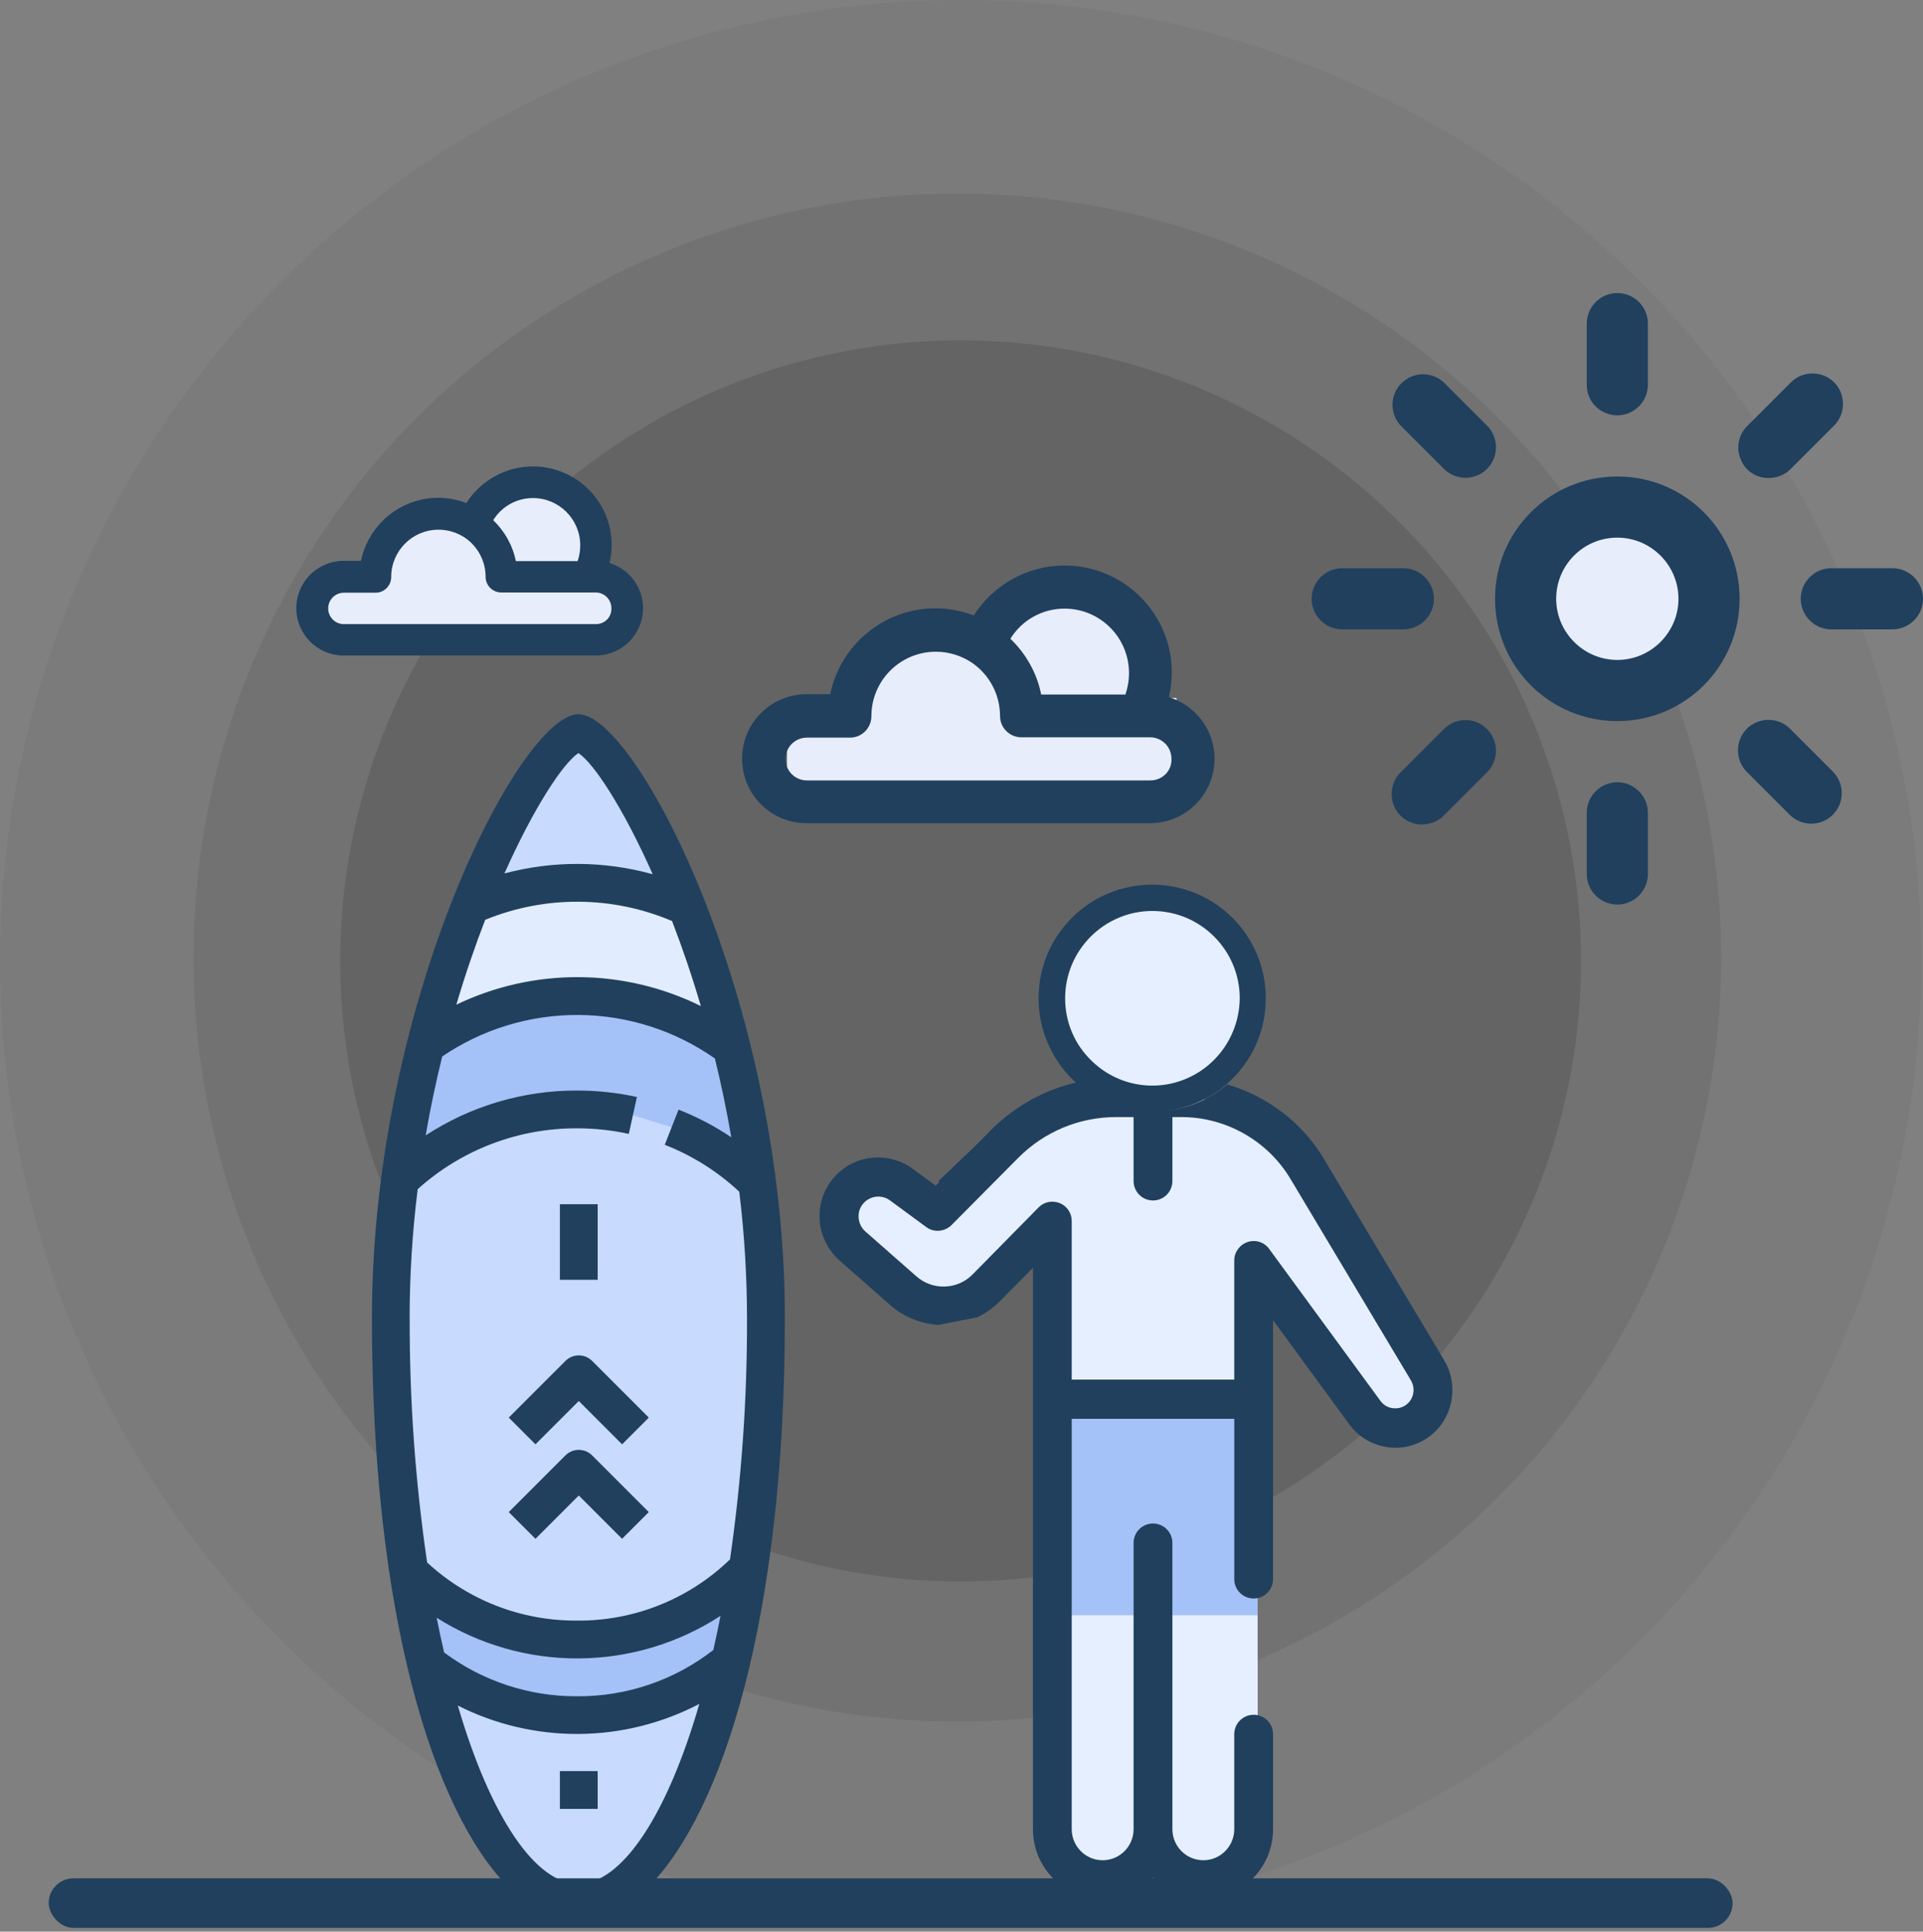 <svg width="237" height="238" viewBox="0 0 237 238" fill="none" xmlns="http://www.w3.org/2000/svg">
<rect x="0" y="0" width="237" height="238" fill="#808080" stroke="none"/>
<circle opacity="0.3" cx="118.394" cy="118.394" r="118.394" fill="#595959" fill-opacity="0.4"/>
<circle opacity="0.5" cx="117.983" cy="117.982" r="94.139" fill="#595959" fill-opacity="0.5"/>
<circle opacity="0.7" cx="118.393" cy="118.394" r="76.463" fill="#595959" fill-opacity="0.8"/>
<g clip-path="url(#clip0)">
<rect x="97" y="86" width="48" height="13" fill="#E8EDFC"/>
<rect x="106.022" y="79.947" width="18.876" height="9.438" fill="#E8EDFC"/>
<rect x="121.751" y="73.655" width="18.876" height="15.73" fill="#E8EDFC"/>
<path d="M131.196 69.676C126.603 69.676 122.409 72.073 120.013 75.827C118.535 75.268 116.938 74.948 115.3 74.948C108.91 74.948 103.558 79.501 102.32 85.532H99.405C95.012 85.532 91.457 89.086 91.457 93.48C91.457 97.873 95.012 101.427 99.405 101.427H141.74C146.133 101.427 149.687 97.873 149.687 93.48C149.687 89.885 147.291 86.89 144.056 85.891C144.296 84.933 144.416 83.934 144.416 82.896C144.456 75.627 138.505 69.676 131.196 69.676ZM131.196 74.988C135.589 74.988 139.144 78.543 139.144 82.936C139.144 83.855 138.984 84.733 138.704 85.572H128.32C127.801 82.936 126.443 80.54 124.526 78.702C125.924 76.426 128.44 74.988 131.196 74.988ZM141.78 96.156H99.445C97.967 96.156 96.809 94.957 96.809 93.52C96.809 92.042 98.007 90.884 99.445 90.884H104.757C106.234 90.884 107.393 89.686 107.393 88.248C107.393 83.855 110.947 80.3 115.34 80.3C116.938 80.3 118.456 80.779 119.734 81.618C121.93 83.096 123.248 85.572 123.248 88.208C123.248 89.686 124.446 90.844 125.884 90.844H141.74C143.217 90.844 144.376 92.042 144.376 93.48C144.456 94.957 143.257 96.156 141.78 96.156Z" fill="#20405D"/>
<rect x="40" y="70" width="36" height="9" fill="#E8EDFC"/>
<rect x="47.208" y="65.005" width="13.851" height="6.925" fill="#E8EDFC"/>
<rect x="58.75" y="60.388" width="13.851" height="11.542" fill="#E8EDFC"/>
<path d="M65.68 57.468C62.31 57.468 59.233 59.227 57.474 61.981C56.39 61.571 55.218 61.337 54.016 61.337C49.327 61.337 45.4 64.677 44.492 69.103H42.352C39.129 69.103 36.52 71.711 36.52 74.935C36.52 78.158 39.129 80.766 42.352 80.766H73.417C76.641 80.766 79.249 78.158 79.249 74.935C79.249 72.297 77.49 70.099 75.117 69.367C75.293 68.663 75.38 67.93 75.38 67.168C75.41 61.835 71.043 57.468 65.68 57.468ZM65.68 61.366C68.904 61.366 71.512 63.974 71.512 67.198C71.512 67.872 71.395 68.517 71.19 69.132H63.57C63.189 67.198 62.193 65.439 60.786 64.091C61.812 62.421 63.658 61.366 65.68 61.366ZM73.446 76.898H42.382C41.297 76.898 40.447 76.019 40.447 74.964C40.447 73.88 41.327 73.03 42.382 73.03H46.279C47.364 73.03 48.214 72.151 48.214 71.096C48.214 67.872 50.822 65.264 54.046 65.264C55.218 65.264 56.331 65.615 57.269 66.231C58.881 67.315 59.848 69.132 59.848 71.066C59.848 72.151 60.727 73 61.782 73H73.417C74.501 73 75.351 73.88 75.351 74.935C75.41 76.019 74.531 76.898 73.446 76.898Z" fill="#20405D"/>
<path d="M71.285 234.435C84.053 234.435 94.404 202.175 94.404 162.379C94.404 122.584 82.201 97.027 71.285 90.324C63.577 93.076 48.167 122.584 48.167 162.379C48.167 202.175 58.517 234.435 71.285 234.435Z" fill="#C8DBFF"/>
<path d="M90.236 129.085C88.778 123.199 86.934 117.416 84.716 111.773C80.526 109.812 75.963 108.782 71.337 108.752C66.712 108.722 62.135 109.694 57.921 111.601C55.709 117.211 53.868 122.959 52.408 128.81L90.236 129.085Z" fill="#E2ECFF"/>
<path d="M82.787 138.884C86.735 140.433 90.328 142.766 93.348 145.743C92.961 142.656 92.485 139.65 91.918 136.726C91.416 134.103 90.855 131.556 90.235 129.085C84.786 125.006 78.174 122.778 71.367 122.729C64.56 122.679 57.916 124.811 52.408 128.81C51.035 134.276 49.987 139.818 49.27 145.408C55.159 139.789 62.991 136.663 71.131 136.684C73.442 136.683 75.747 136.931 78.006 137.424L82.787 138.884Z" fill="#A4C2F7"/>
<path d="M52.62 204.898C57.87 209.09 64.4 211.351 71.117 211.305C78.02 211.356 84.719 208.964 90.029 204.553C90.853 201.001 91.575 197.204 92.184 193.206C89.451 196.021 86.174 198.252 82.553 199.762C78.931 201.272 75.041 202.03 71.117 201.99C67.29 202.027 63.492 201.305 59.945 199.866C56.397 198.428 53.17 196.301 50.448 193.609C51.063 197.604 51.792 201.378 52.62 204.898V204.898Z" fill="#A4C2F7"/>
<path d="M69.003 218.217H73.659V222.873H69.003V218.217Z" fill="#20405D"/>
<path d="M69.003 148.373H73.659V157.686H69.003V148.373Z" fill="#20405D"/>
<path d="M71.332 172.619L76.67 177.957L79.962 174.665L72.978 167.681C72.541 167.244 71.949 166.999 71.332 166.999C70.714 166.999 70.122 167.244 69.686 167.681L62.701 174.665L65.993 177.957L71.332 172.619Z" fill="#20405D"/>
<path d="M76.67 189.598L79.962 186.306L72.978 179.321C72.541 178.885 71.949 178.64 71.332 178.64C70.714 178.64 70.122 178.885 69.686 179.321L62.701 186.306L65.993 189.598L71.332 184.259L76.67 189.598Z" fill="#20405D"/>
<path d="M96.731 162.382C96.731 123.363 78.411 87.996 71.284 87.996C64.158 87.996 45.838 123.363 45.838 162.382C45.838 199.167 53.441 223.07 62.517 232.371H41V237.027H190V232.371H80.05C89.125 223.07 96.731 199.176 96.731 162.382V162.382ZM71.284 92.785C73.147 94.01 76.744 99.407 80.443 107.716C74.469 106.054 68.159 106.021 62.167 107.62C65.85 99.365 69.438 94.005 71.284 92.785V92.785ZM59.797 113.331C63.456 111.833 67.375 111.075 71.329 111.101C75.282 111.127 79.191 111.936 82.829 113.483C84.066 116.691 85.269 120.199 86.377 123.959C81.697 121.644 76.55 120.425 71.329 120.395C66.107 120.365 60.947 121.525 56.24 123.787C57.353 120.034 58.559 116.53 59.797 113.331V113.331ZM50.485 162.382C50.49 157.079 50.821 151.781 51.477 146.519C56.865 141.665 63.869 138.992 71.121 139.022C73.265 139.021 75.403 139.25 77.498 139.707L78.495 135.16C76.072 134.631 73.6 134.365 71.121 134.366C64.495 134.347 58.008 136.268 52.461 139.893C53.043 136.531 53.733 133.281 54.501 130.168C59.466 126.793 65.341 125.01 71.345 125.055C77.348 125.101 83.196 126.972 88.11 130.422C88.871 133.53 89.553 136.771 90.128 140.123C88.092 138.755 85.912 137.614 83.628 136.72L81.928 141.052C85.328 142.379 88.444 144.341 91.111 146.833C91.74 151.992 92.059 157.185 92.065 162.382C92.095 172.337 91.395 182.28 89.97 192.131C84.916 197.03 78.136 199.74 71.098 199.674C64.259 199.719 57.66 197.158 52.641 192.513C51.179 182.537 50.461 172.465 50.494 162.382H50.485ZM53.816 199.323C59.058 202.637 65.141 204.377 71.342 204.336C77.543 204.294 83.602 202.474 88.799 199.09C88.519 200.53 88.224 201.933 87.912 203.299C83.113 207.033 77.196 209.04 71.117 208.998C65.215 209.027 59.465 207.133 54.736 203.602C54.413 202.219 54.107 200.793 53.816 199.323V199.323ZM71.277 232.11C66.034 232.11 60.472 223.961 56.424 210.144C61.044 212.478 66.154 213.678 71.331 213.642C76.507 213.607 81.601 212.338 86.189 209.941C82.143 223.889 76.553 232.11 71.284 232.11H71.277Z" fill="#20405D"/>
<path d="M103 149.857L107.554 145.286L115.523 148.714L118.938 146.429L124.631 139.571L136.015 135H147.4L158.785 139.571L177 170.429L174.723 175H170.169L154.231 155.571V172.714H129.185V151L121.215 159L114.385 160.143L103 149.857Z" fill="#E6EFFF"/>
<rect x="130" y="173" width="25" height="26" fill="#A4C2F7"/>
<rect x="130" y="199" width="25" height="31" fill="#E6EFFF"/>
<path d="M177.995 167.617L163.165 142.789C160.484 138.283 156.154 135.042 151.244 133.616C148.82 135.69 145.654 136.922 142.229 136.922C138.482 136.922 135.057 135.431 132.537 133C132.634 133.13 132.731 133.227 132.828 133.324C128.821 134.232 125.138 136.241 122.134 139.223L120.486 140.909L115.704 145.479C115.704 145.544 115.704 145.641 115.704 145.706L115.316 146.095L112.506 144.021C109.63 141.914 105.688 142.173 103.136 144.701C101.715 146.095 100.939 148.072 101.004 150.082C101.068 152.091 101.973 153.971 103.459 155.3L109.727 160.811C111.439 162.302 113.539 163.112 115.672 163.242L120.453 162.302C121.455 161.815 122.392 161.167 123.232 160.324L127.303 156.208V172.35C127.303 172.415 127.303 172.479 127.303 172.544C127.303 172.609 127.303 172.674 127.303 172.739V225.378C127.303 230.11 131.148 234 135.897 234C138.32 234 140.517 232.963 142.1 231.342C143.651 232.995 145.848 234 148.303 234C153.021 234 156.898 230.143 156.898 225.378V213.677C156.898 212.348 155.831 211.278 154.507 211.278C153.182 211.278 152.116 212.348 152.116 213.677V225.378C152.116 227.485 150.404 229.203 148.303 229.203C146.203 229.203 144.491 227.485 144.491 225.378V190.112C144.491 188.783 143.425 187.714 142.1 187.714C140.776 187.714 139.709 188.783 139.709 190.112V225.378C139.709 227.485 137.997 229.203 135.897 229.203C133.797 229.203 132.085 227.485 132.085 225.378V174.813H152.116V194.553C152.116 195.882 153.182 196.952 154.507 196.952C155.831 196.952 156.898 195.882 156.898 194.553V172.836C156.898 172.771 156.898 172.706 156.898 172.642C156.898 172.577 156.898 172.512 156.898 172.447V162.658L166.299 175.494C167.592 177.277 169.627 178.314 171.824 178.379C171.889 178.379 171.921 178.379 171.986 178.379C174.118 178.379 176.121 177.406 177.478 175.721C179.287 173.387 179.514 170.146 177.995 167.617ZM173.73 172.674C173.278 173.225 172.632 173.549 171.889 173.517C171.178 173.517 170.532 173.16 170.112 172.577L156.413 153.874C155.799 153.031 154.733 152.707 153.764 153.031C152.794 153.356 152.116 154.263 152.116 155.3V169.984H132.085V150.438C132.085 149.466 131.503 148.591 130.598 148.234C129.694 147.878 128.692 148.072 128.014 148.753L119.872 157.018C117.998 158.931 114.929 159.028 112.926 157.245L106.658 151.735C106.141 151.281 105.85 150.665 105.818 149.952C105.785 149.239 106.044 148.623 106.528 148.137C107.401 147.294 108.725 147.197 109.695 147.91L114.153 151.184C115.09 151.897 116.415 151.767 117.255 150.957L125.494 142.659C128.724 139.418 133.022 137.635 137.577 137.635H139.709V145.512C139.709 146.841 140.776 147.91 142.1 147.91C143.425 147.91 144.491 146.841 144.491 145.512V137.635H145.622C151.082 137.635 156.251 140.552 159.062 145.285L173.892 170.081C174.376 170.891 174.312 171.928 173.73 172.674Z" fill="#20405D"/>
<circle cx="142.5" cy="122.5" r="12.5" fill="#E6EFFF"/>
<path d="M142 109C134.255 109 128 115.255 128 123C128 126.954 129.653 130.551 132.278 133.079C134.806 135.509 138.208 137 142 137C145.435 137 148.611 135.736 151.042 133.694C154.088 131.134 156 127.278 156 123C156 115.255 149.745 109 142 109ZM148.968 131.199C147.023 132.852 144.56 133.759 142.032 133.759C139.245 133.759 136.588 132.69 134.579 130.745C132.44 128.704 131.273 125.949 131.273 123C131.273 117.069 136.102 112.241 142.032 112.241C147.963 112.241 152.792 117.069 152.792 123C152.759 126.176 151.366 129.157 148.968 131.199Z" fill="#20405D"/>
</g>
<circle cx="197.812" cy="72.73" r="10.682" fill="#E8EDFC"/>
<path d="M199.327 88.847C207.662 88.847 214.396 82.112 214.396 73.777C214.396 65.442 207.662 58.708 199.327 58.708C190.992 58.708 184.258 65.442 184.258 73.777C184.258 82.112 190.992 88.847 199.327 88.847ZM199.327 66.243C203.471 66.243 206.862 69.633 206.862 73.777C206.862 77.921 203.471 81.312 199.327 81.312C195.183 81.312 191.792 77.921 191.792 73.777C191.792 69.633 195.136 66.243 199.327 66.243Z" fill="#20405D"/>
<path d="M199.327 51.173C201.399 51.173 203.094 49.478 203.094 47.406V39.871C203.094 37.799 201.399 36.104 199.327 36.104C197.255 36.104 195.56 37.799 195.56 39.871V47.406C195.56 49.525 197.255 51.173 199.327 51.173Z" fill="#20405D"/>
<path d="M177.996 57.813C179.456 59.226 181.811 59.226 183.271 57.766C184.73 56.306 184.73 53.952 183.318 52.492L177.996 47.171C176.536 45.758 174.182 45.758 172.722 47.218C171.262 48.678 171.262 51.032 172.675 52.492L177.996 57.813Z" fill="#20405D"/>
<path d="M165.421 77.545H172.955C175.027 77.545 176.723 75.849 176.723 73.777C176.723 71.705 175.027 70.01 172.955 70.01H165.421C163.349 70.01 161.653 71.705 161.653 73.777C161.653 75.849 163.349 77.545 165.421 77.545Z" fill="#20405D"/>
<path d="M177.993 89.789L172.671 95.11C171.682 96.052 171.306 97.465 171.635 98.783C171.965 100.102 173.001 101.138 174.319 101.467C175.638 101.797 177.051 101.42 177.993 100.431L183.314 95.11C184.727 93.65 184.727 91.296 183.267 89.836C181.854 88.376 179.499 88.329 177.993 89.789Z" fill="#20405D"/>
<path d="M195.56 100.149V107.683C195.56 109.755 197.255 111.451 199.327 111.451C201.399 111.451 203.094 109.755 203.094 107.683V100.149C203.094 98.077 201.399 96.381 199.327 96.381C197.255 96.381 195.56 98.077 195.56 100.149Z" fill="#20405D"/>
<path d="M215.291 89.788C213.831 91.248 213.831 93.65 215.291 95.11L220.613 100.431C222.072 101.844 224.427 101.844 225.887 100.384C227.347 98.924 227.347 96.57 225.934 95.11L220.613 89.788C219.153 88.329 216.751 88.329 215.291 89.788Z" fill="#20405D"/>
<path d="M221.932 73.777C221.932 75.849 223.627 77.545 225.699 77.545H233.234C235.306 77.545 237.001 75.849 237.001 73.777C237.001 71.705 235.306 70.01 233.234 70.01H225.699C223.627 70.01 221.932 71.705 221.932 73.777Z" fill="#20405D"/>
<path d="M217.975 58.896C218.964 58.896 219.953 58.519 220.66 57.813L225.981 52.492C226.97 51.55 227.347 50.137 227.017 48.819C226.687 47.5 225.651 46.464 224.333 46.134C223.014 45.805 221.601 46.181 220.66 47.17L215.338 52.492C214.255 53.575 213.925 55.176 214.538 56.589C215.056 58.001 216.421 58.896 217.975 58.896Z" fill="#20405D"/>
<rect x="6" y="231.433" width="207.537" height="6.104" rx="3.052" fill="#20405D"/>
<defs>
<clipPath id="clip0">
<rect width="207.537" height="207.537" fill="white" transform="translate(6 30)"/>
</clipPath>
</defs>
</svg>
